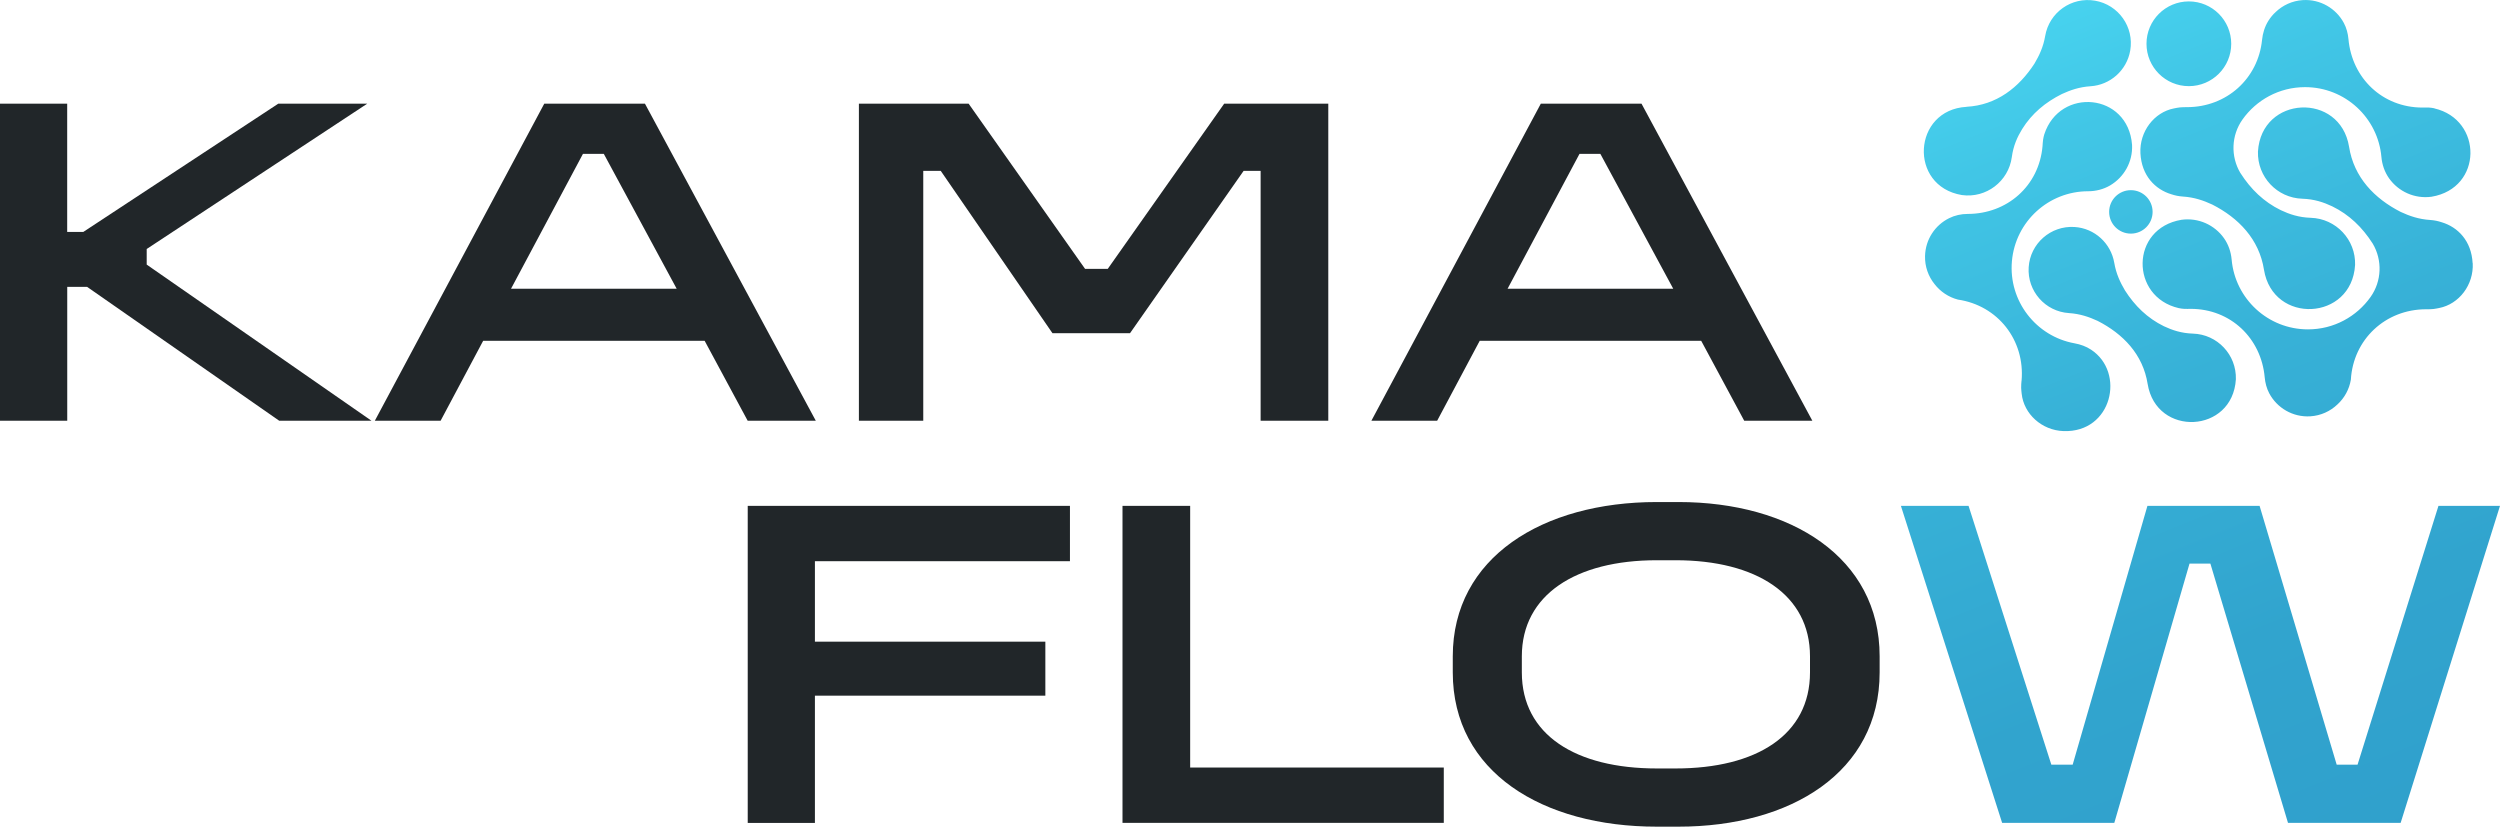 <svg width="200" height="67" viewBox="0 0 200 67" fill="none" xmlns="http://www.w3.org/2000/svg">
<g clip-path="url(#clip0_153_27)">
<path d="M157.484 40.468L164.108 61.176H165.813L171.794 40.468H180.767L186.936 61.176H188.603L195.077 40.468H200L192.051 65.832H183.04L176.83 45.086H175.162L169.144 65.832H160.171L152.072 40.468H157.484ZM157.321 8.542C159.72 8.417 161.521 6.996 162.758 5.086C163.134 4.451 163.465 3.761 163.615 2.875C163.937 0.995 165.717 -0.267 167.598 0.054C169.479 0.376 170.741 2.157 170.419 4.037C170.143 5.646 168.797 6.804 167.239 6.9C166.34 6.959 165.621 7.213 164.948 7.523C163.64 8.175 162.549 9.077 161.772 10.327C161.388 10.954 161.066 11.656 160.945 12.571C160.681 14.511 158.893 15.873 156.953 15.605C152.657 14.891 153.012 8.789 157.325 8.547L157.321 8.542ZM171.811 30.714C172.504 34.977 178.61 34.692 178.87 30.342C178.928 28.386 177.39 26.747 175.434 26.689C174.511 26.66 173.779 26.413 173.115 26.1C171.794 25.456 170.783 24.466 169.997 23.233C169.621 22.597 169.291 21.908 169.14 21.022C168.877 19.48 167.585 18.259 165.96 18.159C164.058 18.038 162.416 19.48 162.294 21.381C162.173 23.283 163.615 24.925 165.517 25.047C166.415 25.105 167.134 25.36 167.807 25.669C169.834 26.701 171.439 28.344 171.811 30.718V30.714ZM175.108 0.113C173.236 0.113 171.719 1.63 171.719 3.502C171.719 5.375 173.236 6.892 175.108 6.892C176.98 6.892 178.498 5.375 178.498 3.502C178.498 1.63 176.98 0.113 175.108 0.113ZM170.469 15.213C169.508 15.213 168.731 15.99 168.731 16.951C168.731 17.913 169.508 18.69 170.469 18.69C171.43 18.69 172.208 17.913 172.208 16.951C172.208 15.99 171.43 15.213 170.469 15.213ZM194.755 8.664C194.634 8.634 194.446 8.614 194.325 8.605C194.166 8.593 193.928 8.605 193.798 8.605C190.597 8.605 188.156 6.252 187.876 3.126C187.834 2.679 187.721 2.24 187.512 1.847C186.894 0.681 185.627 -0.079 184.223 0.008C183.375 0.063 182.623 0.418 182.054 0.961C181.828 1.166 181.636 1.404 181.473 1.659C181.181 2.123 181.018 2.654 180.963 3.197C180.654 6.281 178.138 8.572 174.962 8.572C174.774 8.572 174.561 8.572 174.377 8.593C174.222 8.609 174.038 8.651 173.921 8.672C172.329 8.981 171.146 10.524 171.234 12.262C171.326 14.051 172.413 15.154 173.712 15.543C174.001 15.639 174.302 15.702 174.619 15.723C175.547 15.781 176.291 16.044 176.985 16.366C179.078 17.432 180.733 19.129 181.118 21.578C181.833 25.979 188.139 25.686 188.407 21.197C188.469 19.175 186.881 17.486 184.858 17.424C183.906 17.394 183.153 17.139 182.464 16.813C181.101 16.149 180.056 15.129 179.241 13.854C179.241 13.85 179.233 13.842 179.229 13.838C178.439 12.509 178.502 10.829 179.396 9.566C180.508 7.995 182.334 6.971 184.407 6.971C187.613 6.971 190.237 9.428 190.513 12.559C190.567 13.173 190.772 13.767 191.127 14.268C191.871 15.317 193.159 15.923 194.521 15.739C198.642 15.054 198.629 9.566 194.747 8.672L194.755 8.664ZM161.722 30.45C161.705 30.638 161.688 30.847 161.693 31.035C161.697 31.194 161.722 31.378 161.734 31.499C161.906 33.112 163.335 34.425 165.078 34.487C168.969 34.63 170.051 29.794 167.289 27.976C166.892 27.713 166.436 27.55 165.968 27.466C162.884 26.91 160.673 24.081 160.953 20.896C161.233 17.703 163.908 15.3 167.05 15.3C167.665 15.3 168.275 15.146 168.806 14.836C169.913 14.184 170.632 12.96 170.565 11.585C170.243 7.418 164.777 6.954 163.544 10.745C163.506 10.862 163.465 11.046 163.448 11.171C163.423 11.33 163.41 11.568 163.402 11.694C163.122 14.887 160.56 17.114 157.413 17.114C156.899 17.114 156.385 17.227 155.925 17.457C154.809 18.013 154.036 19.149 154.003 20.483C153.982 21.331 154.27 22.113 154.763 22.727C155.227 23.329 155.883 23.772 156.636 23.968C159.824 24.436 162.01 27.207 161.726 30.459L161.722 30.45ZM197.81 21.059C197.718 19.271 196.632 18.167 195.332 17.779C195.043 17.683 194.742 17.62 194.425 17.599C193.497 17.541 192.753 17.277 192.059 16.955C189.966 15.89 188.311 14.193 187.926 11.744C187.211 7.343 180.905 7.636 180.637 12.124C180.575 14.147 182.163 15.835 184.186 15.898C185.138 15.927 185.891 16.182 186.58 16.508C187.943 17.173 188.988 18.192 189.803 19.467C189.803 19.471 189.811 19.48 189.815 19.484C190.605 20.813 190.542 22.493 189.648 23.755C188.536 25.326 186.71 26.35 184.637 26.35C181.431 26.35 178.807 23.893 178.531 20.763C178.477 20.148 178.272 19.555 177.917 19.053C177.173 18.004 175.886 17.398 174.523 17.582C170.402 18.268 170.415 23.755 174.297 24.649C174.419 24.679 174.607 24.7 174.728 24.708C174.887 24.721 175.125 24.708 175.254 24.708C178.456 24.708 180.896 27.061 181.176 30.187C181.218 30.634 181.331 31.073 181.54 31.466C182.159 32.632 183.425 33.393 184.829 33.305C185.678 33.251 186.43 32.895 186.998 32.352C187.558 31.838 187.939 31.144 188.068 30.379C188.256 27.161 190.822 24.741 194.091 24.741C194.279 24.741 194.492 24.741 194.676 24.721C194.83 24.704 195.014 24.662 195.131 24.641C196.723 24.332 197.906 22.79 197.818 21.051L197.81 21.059Z" fill="url(#paint0_linear_153_27)"/>
<path d="M5.375 8.296V18.556H6.662L22.259 8.296H29.376L11.736 19.919V21.168L29.719 33.66H22.338L6.967 22.948H5.379V33.66H0V8.296H5.375ZM51.597 8.296L65.264 33.66H59.814L56.37 27.262H38.654L35.248 33.66H29.986L43.54 8.296H51.602H51.597ZM40.886 23.099H54.134L48.304 12.308H46.637L40.882 23.099H40.886ZM77.492 8.296L86.804 21.507H88.622L97.933 8.296H106.263V33.66H100.85V13.671H99.488L90.402 26.655H84.196L75.261 13.671H73.861V33.66H68.712V8.296H77.492ZM131.322 8.296L144.988 33.66H139.538L136.094 27.262H118.378L114.972 33.66H109.711L123.264 8.296H131.326H131.322ZM120.61 23.099H133.859L128.028 12.308H126.361L120.606 23.099H120.61ZM85.596 40.468V44.898H65.193V51.334H83.628V55.651H65.193V65.836H59.818V40.472H85.6L85.596 40.468ZM95.213 40.468V61.402H115.503V65.832H89.8V40.468H95.213ZM134.281 40.163C143.254 40.163 150.371 44.593 150.371 52.504V53.792C150.371 61.778 143.254 66.133 134.281 66.133H132.538C123.414 66.133 116.222 61.778 116.222 53.792V52.504C116.222 44.593 123.414 40.163 132.538 40.163H134.281ZM121.747 52.504V53.792C121.747 58.79 126.064 61.477 132.538 61.477H134.051C140.525 61.477 144.8 58.79 144.8 53.792V52.504C144.8 47.581 140.52 44.819 134.051 44.819H132.538C126.064 44.819 121.747 47.581 121.747 52.504Z" fill="#212629"/>
</g>
<defs>
<linearGradient id="paint0_linear_153_27" x1="163.222" y1="-0.247" x2="190.948" y2="68.532" gradientUnits="userSpaceOnUse">
<stop stop-color="#48D4F0"/>
<stop offset="0.15" stop-color="#41C6E6"/>
<stop offset="0.44" stop-color="#37B1D7"/>
<stop offset="0.73" stop-color="#31A4CE"/>
<stop offset="1" stop-color="#30A0CC"/>
</linearGradient>
<clipPath id="clip0_153_27">
<rect width="200" height="66.133" fill="white"/>
</clipPath>
</defs>
</svg>
